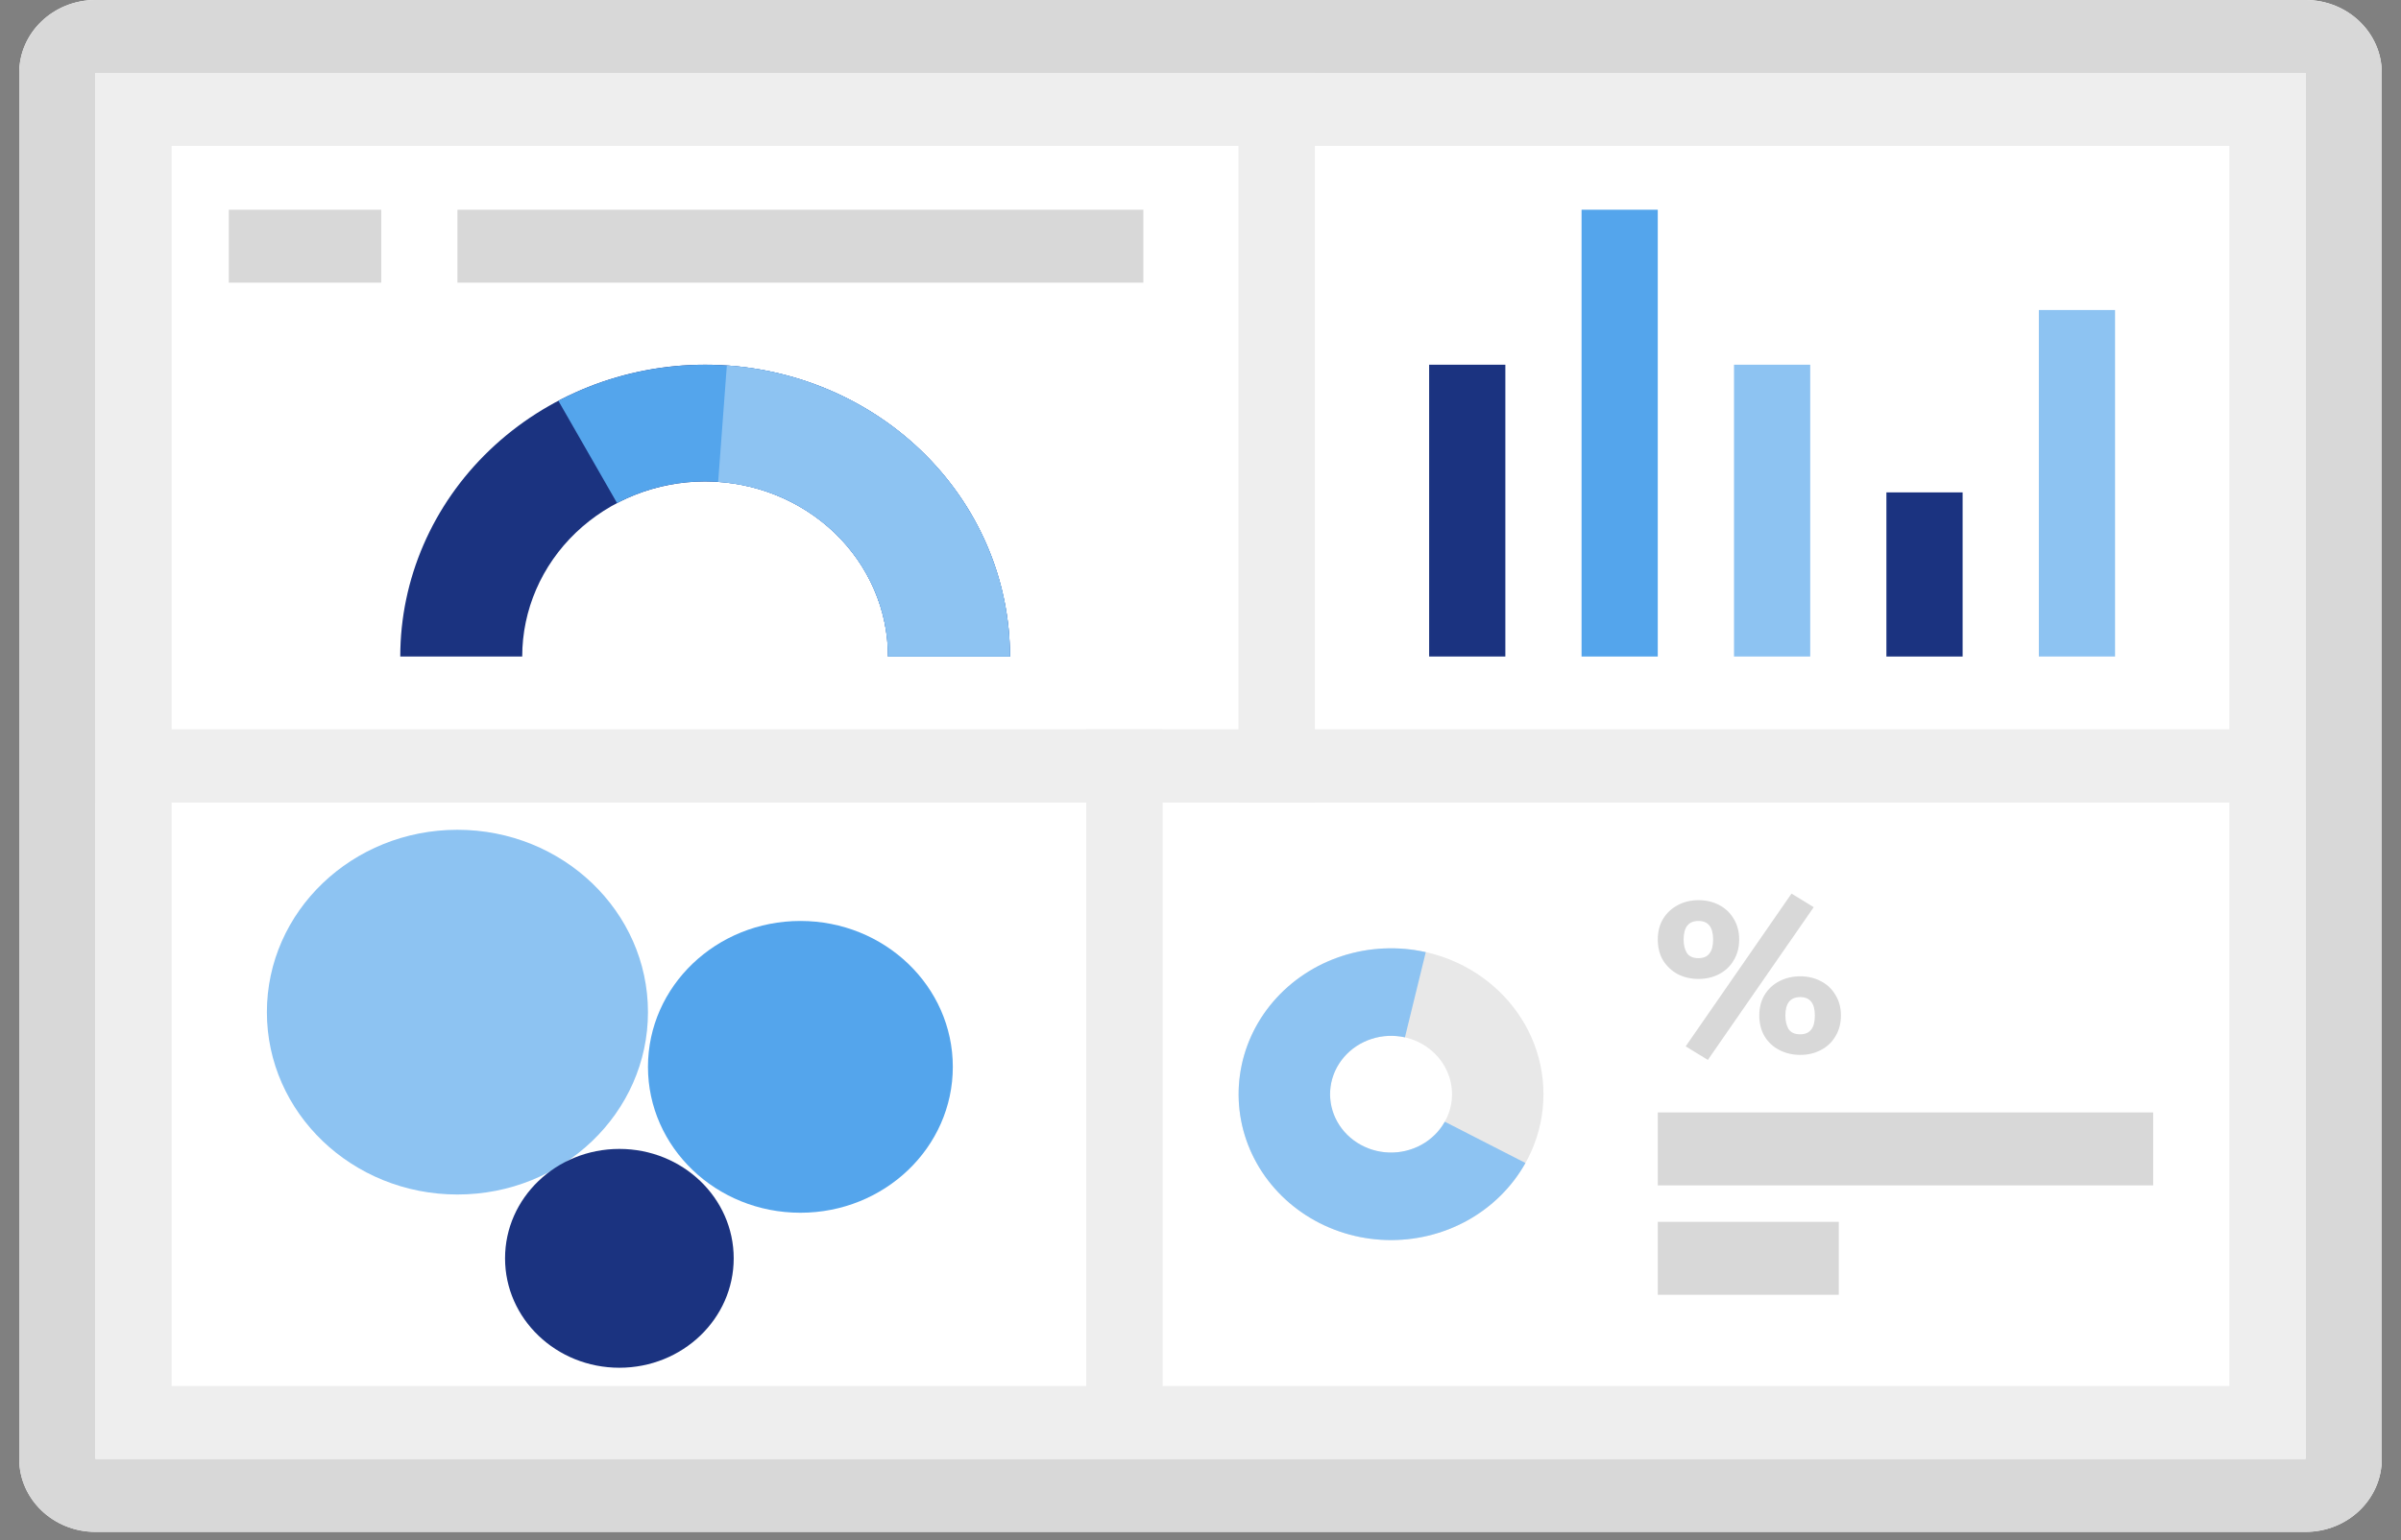<svg width="120" height="77" viewBox="0 0 120 77" fill="none" xmlns="http://www.w3.org/2000/svg">
<rect x="0" y="0" width="120" height="77" fill="#808080" stroke="none"/>
<path d="M0.96 3.647C0.96 1.633 2.665 0 4.769 0H115.231C117.335 0 119.04 1.633 119.04 3.647V72.939C119.04 74.953 117.335 76.586 115.231 76.586H4.769C2.665 76.586 0.96 74.953 0.96 72.939V3.647Z" fill="white"/>
<path fill-rule="evenodd" clip-rule="evenodd" d="M115.231 3.647H4.769L4.769 72.939H115.231V3.647ZM4.769 0C2.665 0 0.96 1.633 0.96 3.647V72.939C0.96 74.953 2.665 76.586 4.769 76.586H115.231C117.335 76.586 119.04 74.953 119.04 72.939V3.647C119.04 1.633 117.335 0 115.231 0H4.769Z" fill="#D8D8D8"/>
<path d="M89.539 44.675L90.648 45.354L85.357 52.99L84.249 52.312L89.539 44.675ZM84.888 45.004C85.269 45.004 85.612 45.084 85.917 45.244C86.229 45.405 86.473 45.634 86.648 45.934C86.831 46.233 86.923 46.579 86.923 46.973C86.923 47.367 86.831 47.713 86.648 48.012C86.473 48.311 86.229 48.541 85.917 48.702C85.612 48.862 85.269 48.942 84.888 48.942C84.508 48.942 84.161 48.862 83.849 48.702C83.544 48.534 83.3 48.304 83.117 48.012C82.942 47.713 82.855 47.367 82.855 46.973C82.855 46.579 82.942 46.236 83.117 45.944C83.3 45.645 83.544 45.416 83.849 45.255C84.161 45.087 84.508 45.004 84.888 45.004ZM84.888 46.043C84.393 46.043 84.146 46.353 84.146 46.973C84.146 47.243 84.199 47.465 84.306 47.64C84.42 47.815 84.614 47.903 84.888 47.903C85.376 47.903 85.62 47.593 85.62 46.973C85.62 46.353 85.376 46.043 84.888 46.043ZM89.974 48.811C90.355 48.811 90.697 48.891 91.002 49.052C91.314 49.212 91.558 49.442 91.733 49.741C91.916 50.033 92.008 50.376 92.008 50.769C92.008 51.163 91.916 51.51 91.733 51.809C91.558 52.108 91.314 52.338 91.002 52.498C90.697 52.658 90.355 52.739 89.974 52.739C89.593 52.739 89.246 52.658 88.934 52.498C88.621 52.338 88.374 52.108 88.191 51.809C88.016 51.51 87.928 51.163 87.928 50.769C87.928 50.376 88.016 50.033 88.191 49.741C88.374 49.442 88.621 49.212 88.934 49.052C89.246 48.891 89.593 48.811 89.974 48.811ZM89.974 49.85C89.478 49.85 89.231 50.157 89.231 50.769C89.231 51.039 89.284 51.265 89.391 51.448C89.505 51.623 89.699 51.71 89.974 51.71C90.461 51.71 90.705 51.397 90.705 50.769C90.705 50.157 90.461 49.85 89.974 49.85Z" fill="#D8D8D8"/>
<path d="M77.141 54.704C77.141 58.732 73.73 61.998 69.523 61.998C65.316 61.998 61.905 58.732 61.905 54.704C61.905 50.676 65.316 47.41 69.523 47.41C73.73 47.41 77.141 50.676 77.141 54.704ZM66.476 54.704C66.476 56.315 67.84 57.622 69.523 57.622C71.206 57.622 72.57 56.315 72.57 54.704C72.57 53.093 71.206 51.786 69.523 51.786C67.84 51.786 66.476 53.093 66.476 54.704Z" fill="#E8E8E8"/>
<path d="M76.241 58.143C75.57 59.344 74.562 60.341 73.331 61.022C72.099 61.702 70.693 62.039 69.271 61.994C67.85 61.949 66.47 61.524 65.288 60.767C64.106 60.01 63.169 58.952 62.582 57.711C61.996 56.471 61.784 55.098 61.971 53.748C62.157 52.398 62.734 51.125 63.637 50.073C64.54 49.021 65.733 48.232 67.08 47.795C68.427 47.359 69.874 47.292 71.259 47.602L70.217 51.863C69.663 51.739 69.084 51.766 68.546 51.941C68.007 52.115 67.53 52.431 67.169 52.852C66.808 53.273 66.576 53.782 66.502 54.322C66.427 54.861 66.512 55.411 66.747 55.907C66.981 56.403 67.356 56.827 67.829 57.129C68.302 57.432 68.854 57.602 69.422 57.62C69.991 57.638 70.553 57.503 71.046 57.231C71.539 56.959 71.942 56.56 72.21 56.08L76.241 58.143Z" fill="#8DC3F2"/>
<ellipse cx="22.862" cy="50.602" rx="9.523" ry="9.117" fill="#8DC3F2"/>
<ellipse cx="30.956" cy="62.91" rx="5.714" ry="5.47" fill="#1B3380"/>
<ellipse cx="40.003" cy="53.337" rx="7.618" ry="7.294" fill="#54A5EC"/>
<path d="M50.478 32.822C50.478 28.953 48.873 25.243 46.015 22.507C43.158 19.771 39.282 18.234 35.242 18.234C31.201 18.234 27.325 19.771 24.468 22.507C21.611 25.243 20.005 28.953 20.005 32.822L26.1 32.822C26.1 30.501 27.063 28.275 28.777 26.633C30.492 24.992 32.817 24.07 35.242 24.07C37.666 24.07 39.991 24.992 41.706 26.633C43.42 28.275 44.383 30.501 44.383 32.822H50.478Z" fill="#1B3380"/>
<path d="M50.478 32.822C50.478 30.288 49.788 27.797 48.477 25.596C47.166 23.394 45.278 21.558 43 20.267C40.721 18.977 38.132 18.277 35.485 18.236C32.838 18.196 30.226 18.816 27.906 20.036L30.84 25.151C32.232 24.419 33.8 24.046 35.388 24.071C36.975 24.095 38.529 24.515 39.896 25.289C41.263 26.064 42.396 27.165 43.183 28.486C43.969 29.807 44.383 31.302 44.383 32.822H50.478Z" fill="#54A5EC"/>
<path d="M50.478 32.822C50.478 29.133 49.018 25.581 46.392 22.881C43.767 20.181 40.17 18.534 36.327 18.271L35.893 24.092C38.199 24.249 40.356 25.238 41.932 26.858C43.507 28.478 44.383 30.609 44.383 32.822H50.478Z" fill="#8DC3F2"/>
<rect x="82.855" y="55.616" width="24.759" height="3.647" fill="#D8D8D8"/>
<rect x="82.855" y="61.086" width="9.046" height="3.647" fill="#D8D8D8"/>
<rect x="11.435" y="10.485" width="7.618" height="3.647" fill="#D8D8D8"/>
<rect x="22.862" y="10.485" width="34.281" height="3.647" fill="#D8D8D8"/>
<rect x="71.427" y="18.234" width="3.809" height="14.588" fill="#1B3380"/>
<rect x="79.045" y="10.485" width="3.809" height="22.338" fill="#54A5EC"/>
<rect x="86.664" y="18.234" width="3.809" height="14.588" fill="#8DC3F2"/>
<rect x="94.281" y="24.617" width="3.809" height="8.206" fill="#1B3380"/>
<rect x="101.9" y="15.499" width="3.809" height="17.323" fill="#8DC3F2"/>
<path fill-rule="evenodd" clip-rule="evenodd" d="M54.287 36.47H115.231V72.939H54.287V36.47ZM58.096 40.117V69.292H111.422V40.117H58.096Z" fill="#EEEEEE"/>
<path fill-rule="evenodd" clip-rule="evenodd" d="M4.77 3.647H65.714V40.117H4.77V3.647ZM8.579 7.294V36.47H61.905V7.294H8.579Z" fill="#EEEEEE"/>
<path fill-rule="evenodd" clip-rule="evenodd" d="M61.905 3.647H115.231V40.117H61.905V3.647ZM65.714 7.294V36.47H111.422V7.294H65.714Z" fill="#EEEEEE"/>
<path fill-rule="evenodd" clip-rule="evenodd" d="M4.77 36.47H58.096V72.939H4.77V36.47ZM8.579 40.117V69.292H54.287V40.117H8.579Z" fill="#EEEEEE"/>
</svg>
